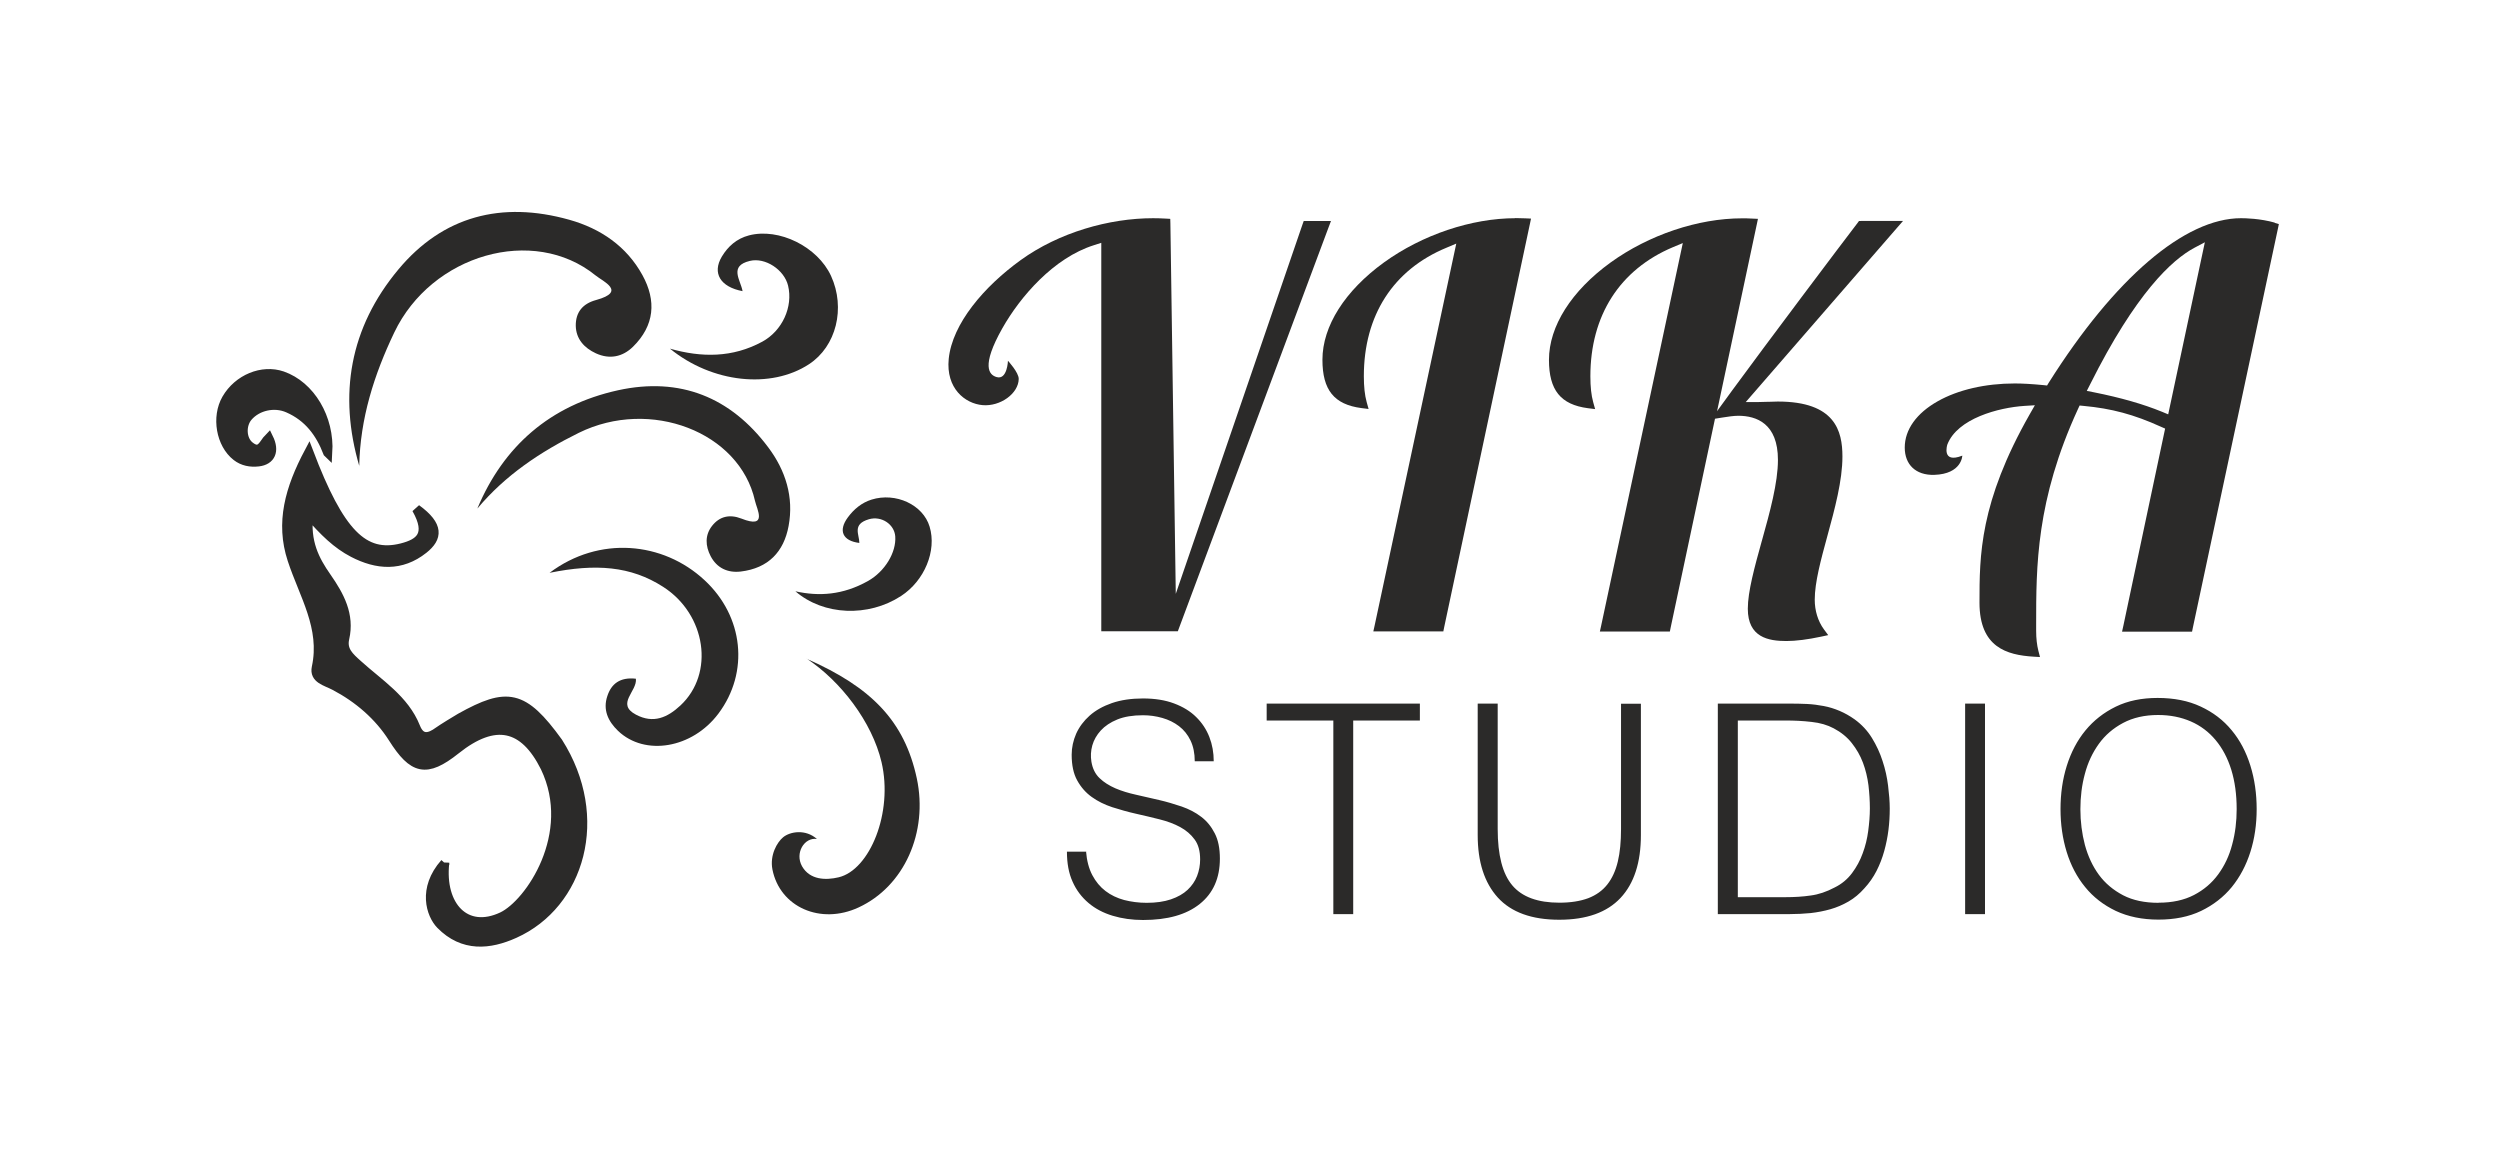 <?xml version="1.0" encoding="UTF-8"?>
<!DOCTYPE svg PUBLIC "-//W3C//DTD SVG 1.1//EN" "http://www.w3.org/Graphics/SVG/1.1/DTD/svg11.dtd">
<!-- Creator: CorelDRAW X5 -->
<svg xmlns="http://www.w3.org/2000/svg" xml:space="preserve" width="195mm" height="90mm" style="shape-rendering:geometricPrecision; text-rendering:geometricPrecision; image-rendering:optimizeQuality; fill-rule:evenodd; clip-rule:evenodd"
viewBox="0 0 19500 9000"
 xmlns:xlink="http://www.w3.org/1999/xlink">
 <defs>
  <style type="text/css">
   <![CDATA[
    .str0 {stroke:#2B2A29;stroke-width:70.56}
    .fil0 {fill:none}
    .fil1 {fill:#2B2A29}
    .fil2 {fill:#2B2A29;fill-rule:nonzero}
   ]]>
  </style>
 </defs>
 <g id="Vrstva_x0020_1">
  <rect class="fil0" width="19500" height="9000"/>
  <g id="_310266040">
   <path class="fil1" d="M3469 6730c-37,337 164,553 448,419 212,-100 584,-643 334,-1164 -164,-328 -389,-381 -696,-136 -231,184 -334,156 -491,-92 -109,-172 -268,-310 -455,-408 -69,-36 -161,-53 -142,-143 68,-311 -99,-566 -189,-841 -95,-289 -19,-555 131,-838 241,633 428,821 725,746 140,-36 229,-101 114,-304 180,131 168,226 56,315 -175,139 -363,125 -550,28 -127,-66 -227,-164 -346,-301 -26,216 47,357 141,491 101,145 182,294 140,478 -21,93 36,143 103,203 164,149 364,272 450,488 40,102 107,86 180,32 20,-15 146,-93 168,-105 366,-204 492,-185 764,191 373,587 170,1265 -341,1494 -193,87 -401,109 -577,-71 -75,-77 -145,-279 33,-480z"/>
   <path class="fil0 str0" d="M3469 6730c-37,337 164,553 448,419 212,-100 584,-643 334,-1164 -164,-328 -389,-381 -696,-136 -231,184 -334,156 -491,-92 -109,-172 -268,-310 -455,-408 -69,-36 -161,-53 -142,-143 68,-311 -99,-566 -189,-841 -95,-289 -19,-555 131,-838 241,633 428,821 725,746 140,-36 229,-101 114,-304 180,131 168,226 56,315 -175,139 -363,125 -550,28 -127,-66 -227,-164 -346,-301 -26,216 47,357 141,491 101,145 182,294 140,478 -21,93 36,143 103,203 164,149 364,272 450,488 40,102 107,86 180,32 20,-15 146,-93 168,-105 366,-204 492,-185 764,191 373,587 170,1265 -341,1494 -193,87 -401,109 -577,-71 -75,-77 -145,-279 33,-480z"/>
   <path class="fil1" d="M3724 3965c202,-482 565,-804 1097,-921 484,-106 879,55 1171,445 136,181 201,389 159,614 -37,200 -157,329 -373,355 -103,12 -187,-28 -235,-120 -41,-79 -46,-163 11,-236 58,-74 136,-93 229,-57 209,83 120,-74 106,-138 -120,-538 -817,-805 -1374,-531 -300,148 -573,330 -791,590z"/>
   <path class="fil1" d="M2803 3637c-164,-557 -76,-1080 305,-1536 346,-415 804,-535 1332,-387 246,69 448,208 571,432 110,200 95,393 -74,559 -81,79 -182,100 -289,51 -91,-42 -155,-112 -157,-215 -1,-104 52,-172 159,-201 240,-66 52,-145 -5,-192 -484,-392 -1279,-164 -1570,446 -157,329 -266,670 -273,1042z"/>
   <path class="fil1" d="M4288 4467c385,-289 883,-243 1207,58 306,283 351,719 108,1042 -204,271 -573,333 -782,134 -80,-77 -119,-166 -84,-271 31,-96 99,-150 223,-136 12,98 -158,196 0,280 137,73 247,22 347,-71 269,-250 201,-711 -135,-926 -252,-162 -526,-182 -885,-109z"/>
   <path class="fil1" d="M6293 5139c504,222 762,485 858,932 90,422 -99,843 -454,1007 -297,138 -614,-3 -672,-296 -22,-113 37,-213 83,-251 54,-45 175,-66 264,13 -98,-15 -174,110 -116,213 61,107 185,110 285,86 243,-57 427,-505 335,-898 -74,-315 -319,-632 -583,-807z"/>
   <path class="fil1" d="M5225 2719c330,269 789,316 1085,122 213,-139 287,-438 172,-689 -105,-228 -406,-377 -640,-316 -96,25 -164,86 -212,166 -76,128 -12,236 162,269 -15,-87 -109,-196 57,-236 120,-29 268,69 298,193 40,165 -45,352 -201,437 -232,126 -474,125 -722,54z"/>
   <path class="fil1" d="M6204 4612c220,190 569,203 824,37 183,-119 280,-353 223,-541 -51,-171 -264,-270 -453,-211 -77,24 -138,75 -185,139 -76,103 -41,183 90,199 0,-66 -59,-146 75,-185 97,-28 198,39 205,134 9,125 -81,274 -213,348 -196,110 -383,121 -566,80z"/>
   <path class="fil1" d="M2557 3532c17,-272 -136,-525 -355,-601 -157,-54 -346,24 -436,180 -82,142 -45,353 78,449 50,39 110,50 171,43 98,-11 131,-85 81,-187 -41,41 -63,132 -149,62 -62,-50 -67,-163 -12,-227 73,-85 206,-114 312,-67 158,69 250,193 309,347z"/>
   <path class="fil0 str0" d="M2557 3532c17,-272 -136,-525 -355,-601 -157,-54 -346,24 -436,180 -82,142 -45,353 78,449 50,39 110,50 171,43 98,-11 131,-85 81,-187 -41,41 -63,132 -149,62 -62,-50 -67,-163 -12,-227 73,-85 206,-114 312,-67 158,69 250,193 309,347z"/>
   <path class="fil1" d="M8471 6640c6,73 22,135 49,186 27,51 61,92 103,124 42,32 90,55 145,70 55,14 113,22 176,22 73,0 136,-9 189,-27 53,-18 97,-43 130,-74 33,-31 58,-67 74,-108 16,-41 24,-84 24,-130 0,-64 -14,-116 -43,-155 -29,-40 -67,-72 -113,-97 -46,-25 -100,-45 -160,-60 -60,-15 -122,-30 -185,-44 -63,-14 -125,-32 -185,-51 -60,-20 -113,-46 -160,-80 -46,-33 -84,-76 -113,-129 -29,-52 -43,-119 -43,-200 0,-56 12,-111 35,-164 24,-53 59,-100 105,-141 46,-41 105,-74 174,-98 70,-24 151,-36 242,-36 93,0 174,13 243,39 69,26 127,61 172,106 46,45 80,97 103,156 23,59 34,122 34,189l-148 0c0,-62 -11,-116 -33,-162 -22,-46 -52,-83 -90,-112 -38,-29 -81,-50 -130,-64 -49,-14 -99,-21 -151,-21 -79,0 -146,11 -200,33 -54,22 -97,51 -129,86 -32,35 -54,74 -66,116 -12,43 -14,85 -7,128 9,53 30,96 64,128 33,32 75,58 123,79 49,21 102,37 161,50 59,13 118,27 179,41 61,14 120,32 177,51 57,20 108,46 152,80 44,33 79,76 106,129 27,52 40,118 40,197 0,152 -52,270 -157,354 -105,84 -252,125 -442,125 -85,0 -164,-11 -237,-33 -73,-22 -136,-55 -189,-100 -53,-45 -95,-100 -124,-166 -30,-66 -44,-144 -44,-234l151 0zm1409 -1152l1195 0 0 132 -520 0 0 1510 -155 0 0 -1510 -520 0 0 -132zm1647 0l155 0 0 978c0,204 38,350 114,440 76,90 198,135 367,135 88,0 163,-12 225,-35 62,-24 111,-59 149,-107 38,-48 65,-108 82,-179 17,-71 25,-156 25,-253l0 -978 155 0 0 1024c0,214 -53,378 -159,491 -106,113 -265,170 -478,170 -214,0 -374,-58 -479,-173 -105,-116 -157,-278 -157,-488l0 -1024zm1872 1642l0 -1642 561 0c46,0 90,1 135,3 44,2 87,8 130,16 43,8 84,21 124,38 40,17 79,39 117,66 55,40 100,88 135,145 35,57 63,117 83,180 21,63 35,127 43,192 8,65 13,124 13,179 0,55 -3,110 -10,166 -7,56 -18,111 -33,165 -15,54 -35,106 -60,155 -25,49 -57,95 -95,136 -38,43 -79,77 -124,103 -45,26 -92,46 -141,60 -49,14 -101,24 -154,30 -53,5 -107,8 -162,8l-561 0zm155 -132l372 0c70,0 136,-4 197,-13 62,-8 124,-29 188,-63 55,-27 100,-65 135,-112 35,-47 63,-98 83,-154 21,-56 35,-114 43,-174 8,-61 13,-119 13,-176 0,-59 -4,-120 -11,-181 -8,-62 -22,-120 -43,-176 -21,-56 -50,-106 -87,-153 -36,-46 -84,-85 -141,-115 -49,-26 -106,-43 -173,-50 -67,-8 -135,-11 -203,-11l-372 0 0 1378zm1774 132l0 -1642 155 0 0 1642 -155 0zm744 -819c0,-120 16,-233 49,-338 33,-105 81,-197 145,-275 64,-78 143,-140 237,-186 94,-46 203,-68 326,-68 128,0 240,22 336,67 97,45 177,106 242,185 65,78 113,170 146,276 33,106 49,219 49,339 0,119 -16,230 -49,334 -33,104 -81,195 -145,274 -64,78 -144,140 -239,186 -96,46 -207,68 -333,68 -126,0 -237,-23 -333,-68 -96,-46 -176,-108 -239,-186 -64,-78 -112,-170 -144,-274 -32,-104 -48,-216 -48,-334zm766 730c106,0 198,-20 275,-60 77,-40 140,-94 189,-161 49,-67 86,-144 109,-233 24,-88 35,-180 35,-276 0,-114 -14,-216 -42,-307 -28,-90 -69,-168 -122,-231 -53,-64 -118,-113 -194,-146 -76,-33 -161,-50 -255,-50 -105,0 -196,21 -273,62 -77,41 -140,95 -189,163 -49,68 -86,146 -109,234 -24,88 -35,180 -35,276 0,97 12,190 35,278 24,88 60,166 109,233 49,67 113,120 189,160 77,40 169,59 277,59z"/>
   <path class="fil2" d="M10385 1724l-54 0 -135 0 -27 0 -9 25 -989 2883 -42 -2890 -1 -35 -35 -2c-36,-2 -68,-3 -99,-3 -343,0 -734,111 -1033,327 -285,206 -533,495 -561,770 -23,230 127,349 264,361 138,12 280,-90 282,-204 1,-50 -84,-142 -84,-142 0,0 -5,152 -89,127 -58,-17 -122,-84 45,-380 139,-246 400,-550 716,-649l56 -18 0 2993 0 37 37 0 534 0 26 0 9 -24 1167 -3127 19 -50z"/>
   <path class="fil2" d="M11821 1702c-343,0 -727,129 -1026,345 -305,221 -480,497 -480,759 0,236 91,349 304,377l56 7 -15 -54c-15,-54 -22,-120 -22,-202 0,-474 229,-830 645,-1002l76 -32 -637 2980 -10 45 46 0 470 0 30 0 6 -30 669 -3147 9 -43 -44 -2c-31,-1 -56,-2 -80,-2z"/>
   <path class="fil2" d="M14518 1724l-18 0 -11 15c-117,152 -715,947 -977,1305l-113 155 -6 9 310 -1458 9 -43 -44 -2c-31,-2 -56,-2 -80,-2 -343,0 -727,129 -1026,345 -305,221 -480,497 -480,759 0,236 91,349 304,377l56 7 -15 -54c-15,-54 -22,-120 -22,-202 0,-474 229,-832 644,-1007l77 -32 -637 2985 -10 45 46 0 470 0 30 0 6 -30 345 -1625 1 -5 56 -9c44,-7 90,-14 126,-14 141,0 309,60 309,344 0,179 -63,408 -125,630l0 1 -1 2c-56,202 -109,394 -109,528 0,224 161,252 301,252 74,0 167,-12 270,-34l56 -12 -34 -46c-46,-63 -71,-145 -71,-230 0,-136 48,-312 99,-499 58,-212 117,-431 117,-618 0,-200 -57,-429 -504,-429 -23,0 -47,1 -69,2l-8 0c-25,1 -50,2 -78,2l-95 0 1173 -1351 54 -62 -82 0 -247 0z"/>
   <path class="fil2" d="M17198 1889l-286 1343 -48 -20c-147,-60 -321,-110 -531,-152l-56 -11 26 -51c356,-712 639,-972 813,-1065l83 -44zm547 -152c-116,-33 -232,-35 -265,-35 -439,0 -985,467 -1499,1282l-14 23 -27 -3c-92,-9 -166,-13 -225,-13 -229,0 -442,49 -601,139 -165,93 -257,221 -257,361 0,133 86,217 230,213 216,-7 219,-150 219,-150 -165,65 -117,-86 -117,-86 78,-204 401,-289 602,-302l81 -5 -40 70c-392,689 -392,1104 -392,1470 0,348 213,408 421,421l51 3 -13 -50c-11,-44 -17,-96 -17,-154l0 -48c0,-455 -1,-971 326,-1682l13 -28 30 3c218,20 394,67 605,163l32 14 -326 1539 -10 45 46 0 470 0 30 0 6 -30 664 -3115 7 -34 -34 -10z"/>
  </g>
 </g>
</svg>
